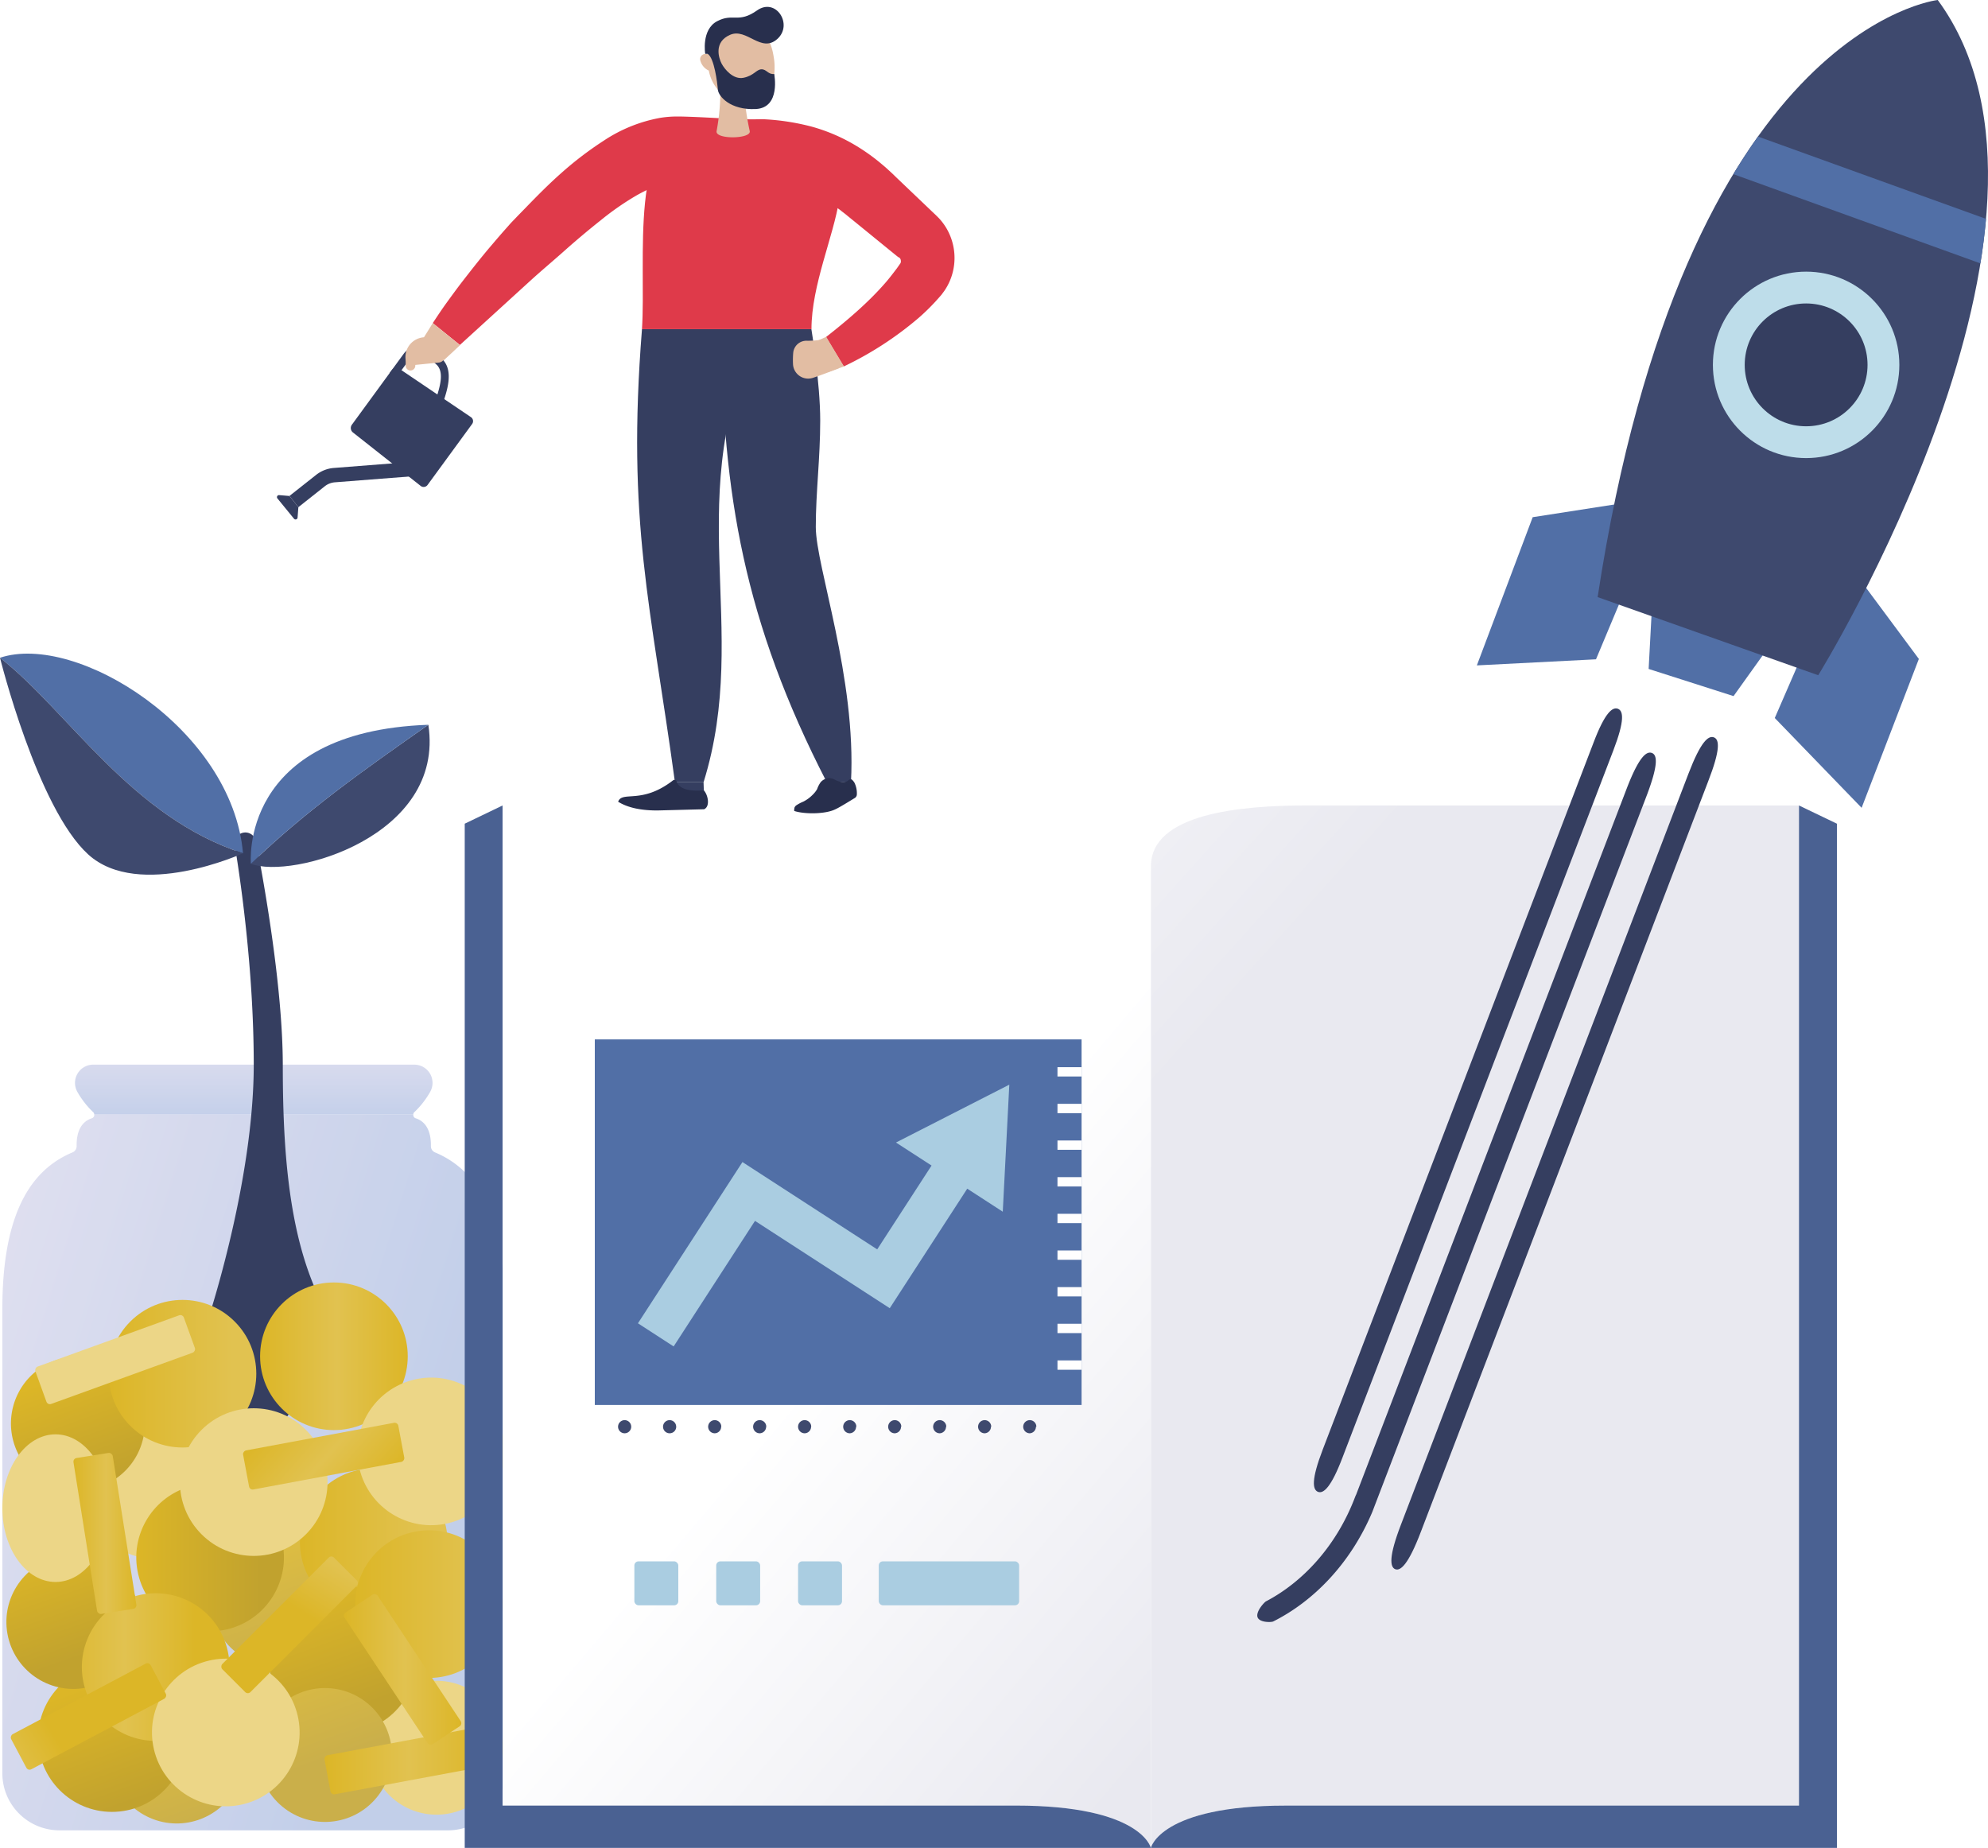 <svg id="MVP_Development" data-name="MVP Development" xmlns="http://www.w3.org/2000/svg" xmlns:xlink="http://www.w3.org/1999/xlink" viewBox="0 0 705.02 655.36"><defs><style>.cls-1{mask:url(#mask);}.cls-2,.cls-4{mix-blend-mode:multiply;}.cls-2{fill:url(#linear-gradient);}.cls-3{mask:url(#mask-2);}.cls-4{fill:url(#linear-gradient-2);}.cls-5{opacity:0.68;}.cls-6{fill:url(#linear-gradient-3);}.cls-7{fill:url(#linear-gradient-4);}.cls-8{fill:#353e60;}.cls-9{fill:url(#linear-gradient-5);}.cls-10{fill:url(#linear-gradient-6);}.cls-11{fill:#ecd687;}.cls-12{fill:url(#linear-gradient-7);}.cls-13{fill:url(#linear-gradient-8);}.cls-14{fill:url(#linear-gradient-9);}.cls-15{fill:url(#linear-gradient-10);}.cls-16{fill:url(#linear-gradient-11);}.cls-17{fill:url(#linear-gradient-12);}.cls-18{fill:url(#linear-gradient-13);}.cls-19{fill:url(#linear-gradient-14);}.cls-20{fill:url(#linear-gradient-15);}.cls-21{fill:#516fa6;}.cls-22{fill:#3e496e;}.cls-23{fill:url(#linear-gradient-16);}.cls-24{fill:url(#linear-gradient-17);}.cls-25{fill:url(#linear-gradient-18);}.cls-26{fill:url(#linear-gradient-19);}.cls-27{fill:url(#linear-gradient-20);}.cls-28{fill:url(#linear-gradient-21);}.cls-29{fill:url(#linear-gradient-22);}.cls-30{fill:url(#linear-gradient-23);}.cls-31{mask:url(#mask-3);}.cls-32{fill:url(#linear-gradient-24);}.cls-33{mask:url(#mask-4);}.cls-34{fill:url(#linear-gradient-25);}.cls-35{fill:url(#linear-gradient-26);}.cls-36{fill:#4a6192;}.cls-37{fill:url(#linear-gradient-27);}.cls-38{fill:#aacde1;}.cls-39{fill:#fff;}.cls-40{fill:#282f4d;}.cls-41{fill:#df3a4a;}.cls-42{fill:#e2bda3;}.cls-43{fill:#beddea;}.cls-44{filter:url(#luminosity-noclip-4);}.cls-45{filter:url(#luminosity-noclip-3);}.cls-46{filter:url(#luminosity-noclip-2);}.cls-47{filter:url(#luminosity-noclip);}</style><filter id="luminosity-noclip" x="2210.78" y="-9712" width="126.81" height="32766" filterUnits="userSpaceOnUse" color-interpolation-filters="sRGB"><feFlood flood-color="#fff" result="bg"/><feBlend in="SourceGraphic" in2="bg"/></filter><mask id="mask" x="2210.78" y="-9712" width="126.81" height="32766" maskUnits="userSpaceOnUse"><g class="cls-47"/></mask><linearGradient id="linear-gradient" x1="2274.18" y1="1615.72" x2="2274.18" y2="1569.35" gradientUnits="userSpaceOnUse"><stop offset="0"/><stop offset="0.46" stop-color="#fff"/><stop offset="1"/></linearGradient><filter id="luminosity-noclip-2" x="2185.02" y="-9712" width="178.33" height="32766" filterUnits="userSpaceOnUse" color-interpolation-filters="sRGB"><feFlood flood-color="#fff" result="bg"/><feBlend in="SourceGraphic" in2="bg"/></filter><mask id="mask-2" x="2185.02" y="-9712" width="178.33" height="32766" maskUnits="userSpaceOnUse"><g class="cls-46"/></mask><linearGradient id="linear-gradient-2" x1="2237.04" y1="1740.35" x2="2350.48" y2="1740.35" xlink:href="#linear-gradient"/><linearGradient id="linear-gradient-3" x1="2274.18" y1="1615.72" x2="2274.18" y2="1569.35" gradientUnits="userSpaceOnUse"><stop offset="0" stop-color="#a6b8df"/><stop offset="1" stop-color="#efe2ef"/></linearGradient><linearGradient id="linear-gradient-4" x1="2332.06" y1="1760.6" x2="2040.36" y2="1670.55" xlink:href="#linear-gradient-3"/><linearGradient id="linear-gradient-5" x1="2427.44" y1="1700.17" x2="2474.92" y2="1700.17" gradientTransform="matrix(0.34, 0.94, -0.94, 0.34, 3058.81, -1094.93)" gradientUnits="userSpaceOnUse"><stop offset="0" stop-color="#ddbd42"/><stop offset="0.84" stop-color="#caaf4a"/></linearGradient><linearGradient id="linear-gradient-6" x1="2467.93" y1="1752.49" x2="2515.41" y2="1752.49" gradientTransform="matrix(-0.73, 0.69, -0.69, -0.73, 5261.29, 1401.13)" xlink:href="#linear-gradient-5"/><linearGradient id="linear-gradient-7" x1="2290.51" y1="1765.18" x2="2342.86" y2="1765.18" gradientTransform="translate(312.67 -348.3) rotate(9.22)" gradientUnits="userSpaceOnUse"><stop offset="0" stop-color="#dcb627"/><stop offset="0.84" stop-color="#e1c250"/></linearGradient><linearGradient id="linear-gradient-8" x1="2232.58" y1="1770.37" x2="2284.93" y2="1770.37" gradientTransform="translate(467.17 -471.6) rotate(13.28)" gradientUnits="userSpaceOnUse"><stop offset="0" stop-color="#dcb627"/><stop offset="0.84" stop-color="#c1a22e"/></linearGradient><linearGradient id="linear-gradient-9" x1="2451.47" y1="1771.94" x2="2503.82" y2="1771.94" gradientTransform="matrix(0.34, 0.94, -0.94, 0.34, 874.62, -2313.06)" xlink:href="#linear-gradient-8"/><linearGradient id="linear-gradient-10" x1="2452.84" y1="1685.53" x2="2505.19" y2="1685.53" gradientTransform="translate(4445.64 -292.7) rotate(101.33)" xlink:href="#linear-gradient-8"/><linearGradient id="linear-gradient-11" x1="2344.79" y1="1745.78" x2="2392.27" y2="1745.78" gradientTransform="matrix(0.34, 0.94, -0.94, 0.34, 3058.81, -1094.93)" xlink:href="#linear-gradient-8"/><linearGradient id="linear-gradient-12" x1="2484.99" y1="1702.84" x2="2532.47" y2="1702.84" gradientTransform="matrix(-0.47, 0.88, -0.88, -0.47, 4976.47, 416.76)" xlink:href="#linear-gradient-5"/><linearGradient id="linear-gradient-13" x1="2410.4" y1="1770.84" x2="2457.88" y2="1770.84" gradientTransform="matrix(0.21, 0.98, -0.98, 0.21, 3417.67, -964.25)" xlink:href="#linear-gradient-8"/><linearGradient id="linear-gradient-14" x1="2222.75" y1="1705.31" x2="2275.1" y2="1705.31" gradientTransform="translate(1864.53 -1090.75) rotate(45)" xlink:href="#linear-gradient-7"/><linearGradient id="linear-gradient-15" x1="2310.14" y1="1787.14" x2="2362.49" y2="1787.14" gradientTransform="translate(316.44 -351.16) rotate(9.22)" xlink:href="#linear-gradient-7"/><linearGradient id="linear-gradient-16" x1="2213.22" y1="1809.35" x2="2265.57" y2="1809.35" gradientTransform="matrix(0.38, 0.92, -0.92, 0.38, 3054.04, -952)" gradientUnits="userSpaceOnUse"><stop offset="0" stop-color="#dcb627"/><stop offset="0.52" stop-color="#e1c250"/><stop offset="1" stop-color="#dcb627"/></linearGradient><linearGradient id="linear-gradient-17" x1="92.25" y1="481" x2="144.6" y2="481" gradientTransform="matrix(1, 0, 0, 1, 0, 0)" xlink:href="#linear-gradient-16"/><linearGradient id="linear-gradient-18" x1="2290.12" y1="1789.14" x2="2303.29" y2="1768.25" gradientTransform="translate(-599.02 2142.66) rotate(-45)" xlink:href="#linear-gradient-7"/><linearGradient id="linear-gradient-19" x1="2210.23" y1="1761.95" x2="2232.56" y2="1761.95" gradientTransform="translate(303.71 -326.48) rotate(9.02)" xlink:href="#linear-gradient-16"/><linearGradient id="linear-gradient-20" x1="2299.45" y1="1842.76" x2="2356.64" y2="1842.76" gradientTransform="translate(90.04 3793.89) rotate(-79.45)" xlink:href="#linear-gradient-16"/><linearGradient id="linear-gradient-21" x1="2306.12" y1="1810.33" x2="2347.77" y2="1810.33" gradientTransform="translate(3267.52 4604.48) rotate(-146.49)" xlink:href="#linear-gradient-16"/><linearGradient id="linear-gradient-22" x1="2400.83" y1="1720.67" x2="2445.48" y2="1720.67" gradientTransform="translate(5267.62 1588.07) rotate(141.79)" xlink:href="#linear-gradient-16"/><linearGradient id="linear-gradient-23" x1="2203.56" y1="1834.28" x2="2181.58" y2="1848.19" gradientTransform="translate(4867.51 726.32) rotate(117.95)" xlink:href="#linear-gradient-7"/><filter id="luminosity-noclip-3" x="2210.78" y="1595.7" width="126.81" height="17.73" filterUnits="userSpaceOnUse" color-interpolation-filters="sRGB"><feFlood flood-color="#fff" result="bg"/><feBlend in="SourceGraphic" in2="bg"/></filter><mask id="mask-3" x="26.58" y="377.58" width="126.81" height="17.73" maskUnits="userSpaceOnUse"><g class="cls-45"><g transform="translate(-2184.19 -1218.13)"><g class="cls-1"><path class="cls-2" d="M2331.11,1612.57a30.89,30.89,0,0,0,5.62-7.19,6.47,6.47,0,0,0-5.61-9.68H2217.24a6.47,6.47,0,0,0-5.6,9.68,30.89,30.89,0,0,0,5.62,7.19,1.26,1.26,0,0,1,.36.86h113.13A1.17,1.17,0,0,1,2331.11,1612.57Z"/></g></g></g></mask><linearGradient id="linear-gradient-24" x1="2274.18" y1="1615.72" x2="2274.18" y2="1569.35" gradientUnits="userSpaceOnUse"><stop offset="0" stop-color="#fff"/><stop offset="0.46" stop-color="#fff"/><stop offset="1" stop-color="#fff"/></linearGradient><filter id="luminosity-noclip-4" x="2185.02" y="1613.43" width="178.33" height="253.83" filterUnits="userSpaceOnUse" color-interpolation-filters="sRGB"><feFlood flood-color="#fff" result="bg"/><feBlend in="SourceGraphic" in2="bg"/></filter><mask id="mask-4" x="0.82" y="395.31" width="178.33" height="253.83" maskUnits="userSpaceOnUse"><g class="cls-44"><g transform="translate(-2184.19 -1218.13)"><g class="cls-3"><path class="cls-4" d="M2338.5,1626.84a2.39,2.39,0,0,1-1.5-2.24c.09-5.08-1.63-8.68-5.4-9.88a1.25,1.25,0,0,1-.85-1.29H2217.62a1.26,1.26,0,0,1-.85,1.29c-3.77,1.2-5.5,4.8-5.4,9.88a2.4,2.4,0,0,1-1.51,2.24c-16.76,7-24.84,25.09-24.84,55.61V1847a20.25,20.25,0,0,0,20.25,20.25h137.82a20.26,20.26,0,0,0,20.26-20.25V1682.45C2363.35,1651.93,2355.27,1633.87,2338.5,1626.84Z"/></g></g></g></mask><linearGradient id="linear-gradient-25" x1="2237.04" y1="1740.35" x2="2350.48" y2="1740.35" xlink:href="#linear-gradient-24"/><linearGradient id="linear-gradient-26" x1="2619.74" y1="1809.24" x2="2481.78" y2="1692.27" gradientUnits="userSpaceOnUse"><stop offset="0" stop-color="#e9e9f0"/><stop offset="1" stop-color="#fff"/></linearGradient><linearGradient id="linear-gradient-27" x1="2603.9" y1="1595.69" x2="2441.79" y2="1449.93" xlink:href="#linear-gradient-26"/></defs><g class="cls-5"><path class="cls-6" d="M2331.11,1612.57a30.89,30.89,0,0,0,5.62-7.19,6.47,6.47,0,0,0-5.61-9.68H2217.24a6.47,6.47,0,0,0-5.6,9.68,30.89,30.89,0,0,0,5.62,7.19,1.26,1.26,0,0,1,.36.86h113.13A1.17,1.17,0,0,1,2331.11,1612.57Z" transform="translate(-2184.19 -1218.13)"/><path class="cls-7" d="M2338.5,1626.84a2.39,2.39,0,0,1-1.5-2.24c.09-5.08-1.63-8.68-5.4-9.88a1.25,1.25,0,0,1-.85-1.29H2217.62a1.26,1.26,0,0,1-.85,1.29c-3.77,1.2-5.5,4.8-5.4,9.88a2.4,2.4,0,0,1-1.51,2.24c-16.76,7-24.84,25.09-24.84,55.61V1847a20.25,20.25,0,0,0,20.25,20.25h137.82a20.26,20.26,0,0,0,20.26-20.25V1682.45C2363.35,1651.93,2355.27,1633.87,2338.5,1626.84Z" transform="translate(-2184.19 -1218.13)"/></g><path class="cls-8" d="M2258.09,1685.66s16.09-48.53,16.09-90c0-34.58-5.08-67.88-6.76-77.94a3.82,3.82,0,0,1,7.51-1.37c2.52,12.9,9.55,51.27,9.55,79.66,0,34.64,2.74,70.37,19.79,94-5.5,14.29-25.29,40.13-25.29,40.13l-25.84-17.6Z" transform="translate(-2184.19 -1218.13)"/><path class="cls-9" d="M2290.58,1807.8a23.74,23.74,0,1,0-30.35-14.36A23.73,23.73,0,0,0,2290.58,1807.8Z" transform="translate(-2184.19 -1218.13)"/><circle class="cls-10" cx="2246.94" cy="1841.19" r="23.74" transform="translate(-2527.75 1937.61) rotate(-66.24)"/><path class="cls-11" d="M2347,1860.31a23.74,23.74,0,1,0-30.35-14.37A23.74,23.74,0,0,0,2347,1860.31Z" transform="translate(-2184.19 -1218.13)"/><circle class="cls-11" cx="2239.68" cy="1744.87" r="26.18" transform="translate(-2762.02 876.62) rotate(-45)"/><circle class="cls-12" cx="2316.68" cy="1765.18" r="26.18" transform="translate(-2437.03 -824.24) rotate(-9.22)"/><circle class="cls-13" cx="2258.76" cy="1770.37" r="26.18" transform="translate(-2530.52 -651.81) rotate(-13.28)"/><circle class="cls-14" cx="39.71" cy="616.4" r="26.18"/><circle class="cls-15" cx="2305.74" cy="1806.74" r="26.17" transform="translate(-2785.39 227.36) rotate(-31)"/><path class="cls-16" d="M2219.81,1745.32a23.74,23.74,0,1,0-30.35-14.36A23.73,23.73,0,0,0,2219.81,1745.32Z" transform="translate(-2184.19 -1218.13)"/><circle class="cls-17" cx="2299.44" cy="1840.54" r="23.74" transform="translate(-2795.3 1073.77) rotate(-47.49)"/><circle class="cls-18" cx="2210.31" cy="1793.18" r="23.74" transform="translate(-2393.45 -923.83) rotate(-7.27)"/><circle class="cls-19" cx="2248.92" cy="1705.31" r="26.17" transform="translate(-2731.34 871.57) rotate(-45)"/><circle class="cls-20" cx="2336.31" cy="1787.14" r="26.18" transform="translate(-2440.3 -820.82) rotate(-9.22)"/><path class="cls-21" d="M2270.37,1520.74c-3.83-44-59-78.41-86.18-69.34C2208.64,1470.64,2230.69,1507.91,2270.37,1520.74Z" transform="translate(-2184.19 -1218.13)"/><path class="cls-22" d="M2184.19,1451.4s13.23,53.31,31.27,69.74,54.91-.4,54.91-.4C2230.69,1507.91,2208.64,1470.64,2184.19,1451.4Z" transform="translate(-2184.19 -1218.13)"/><path class="cls-22" d="M2336.1,1475.17c-22.85,16-43.55,30.57-62.93,49.3C2287.6,1530.08,2342.11,1514.85,2336.1,1475.17Z" transform="translate(-2184.19 -1218.13)"/><path class="cls-21" d="M2273.17,1524.47c19.38-18.73,40.08-33.27,62.93-49.3C2268.76,1477.57,2273.17,1524.47,2273.17,1524.47Z" transform="translate(-2184.19 -1218.13)"/><circle class="cls-23" cx="2239.4" cy="1809.35" r="26.18" transform="translate(-2473.39 1967.75) rotate(-67.5)"/><circle class="cls-11" cx="2264.33" cy="1832.43" r="26.18" transform="translate(-2544.63 -648.87) rotate(-13.28)"/><circle class="cls-24" cx="118.42" cy="481" r="26.18"/><circle class="cls-11" cx="2337.17" cy="1732.75" r="26.17" transform="translate(-2519.78 -634.81) rotate(-13.28)"/><ellipse class="cls-11" cx="19.69" cy="534.86" rx="18.86" ry="26.18"/><circle class="cls-11" cx="2274.18" cy="1743.75" r="26.18" transform="translate(-2751.12 900.69) rotate(-45)"/><rect class="cls-25" x="2279.76" y="1766.39" width="14.1" height="55.99" rx="1.31" transform="translate(-245.5 -2309.6) rotate(45)"/><rect class="cls-26" x="2214.35" y="1733.96" width="14.1" height="55.99" rx="1.31" transform="translate(-2432.96 -848.07) rotate(-9.02)"/><rect class="cls-11" x="2218.2" y="1672.39" width="14.1" height="55.99" rx="1.31" transform="translate(881.79 -2189.11) rotate(70.09)"/><rect class="cls-27" x="2320.99" y="1814.76" width="14.1" height="55.99" rx="1.31" transform="translate(1529.02 -2001.56) rotate(79.45)"/><rect class="cls-28" x="2319.89" y="1782.33" width="14.1" height="55.99" rx="1.31" transform="translate(3082.4 816.81) rotate(146.49)"/><rect class="cls-29" x="2292.15" y="1706.66" width="14.1" height="55.99" rx="1.31" transform="translate(-1168.67 3094.8) rotate(-100.57)"/><rect class="cls-30" x="2208.3" y="1798.82" width="14.1" height="55.99" rx="1.31" transform="translate(-544.01 3421.91) rotate(-117.95)"/><g class="cls-5"><g class="cls-31"><path class="cls-32" d="M2331.11,1612.57a30.89,30.89,0,0,0,5.62-7.19,6.47,6.47,0,0,0-5.61-9.68H2217.24a6.47,6.47,0,0,0-5.6,9.68,30.89,30.89,0,0,0,5.62,7.19,1.26,1.26,0,0,1,.36.86h113.13A1.17,1.17,0,0,1,2331.11,1612.57Z" transform="translate(-2184.19 -1218.13)"/></g><g class="cls-33"><path class="cls-34" d="M2338.5,1626.84a2.39,2.39,0,0,1-1.5-2.24c.09-5.08-1.63-8.68-5.4-9.88a1.25,1.25,0,0,1-.85-1.29H2217.62a1.26,1.26,0,0,1-.85,1.29c-3.77,1.2-5.5,4.8-5.4,9.88a2.4,2.4,0,0,1-1.51,2.24c-16.76,7-24.84,25.09-24.84,55.61V1847a20.25,20.25,0,0,0,20.25,20.25h137.82a20.26,20.26,0,0,0,20.26-20.25V1682.45C2363.35,1651.93,2355.27,1633.87,2338.5,1626.84Z" transform="translate(-2184.19 -1218.13)"/></g></g><path class="cls-35" d="M2592.33,1525.38v348.1s-3.3-15-47.85-15h-182V1503.79H2537C2560.43,1503.79,2592.33,1506.61,2592.33,1525.38Z" transform="translate(-2184.19 -1218.13)"/><path class="cls-36" d="M2592.33,1873.48H2349V1510.25l13.42-6.46v354.68h182C2589,1858.47,2592.33,1873.48,2592.33,1873.48Z" transform="translate(-2184.19 -1218.13)"/><path class="cls-37" d="M2822.21,1503.79v354.68h-182c-44.55,0-47.85,15-47.85,15v-348.1c0-18.77,31.9-21.59,55.36-21.59Z" transform="translate(-2184.19 -1218.13)"/><path class="cls-36" d="M2835.63,1510.25v363.23h-243.3s3.3-15,47.85-15h182V1503.79Z" transform="translate(-2184.19 -1218.13)"/><rect class="cls-38" x="224.97" y="553.73" width="15.58" height="15.58" rx="1.45"/><rect class="cls-38" x="254" y="553.73" width="15.58" height="15.58" rx="1.45"/><rect class="cls-38" x="283.03" y="553.73" width="15.58" height="15.58" rx="1.45"/><rect class="cls-38" x="311.64" y="553.73" width="49.78" height="15.58" rx="1.45"/><polygon class="cls-21" points="210.94 368.62 210.94 473.78 210.94 484.07 210.94 498.27 383.57 498.27 383.57 368.62 210.94 368.62"/><path class="cls-22" d="M2405.72,1726.44a2.33,2.33,0,1,1,2.32-2.33A2.33,2.33,0,0,1,2405.72,1726.44Zm18.27-2.33a2.33,2.33,0,1,0-2.32,2.33A2.32,2.32,0,0,0,2424,1724.11Zm16,0a2.33,2.33,0,1,0-2.33,2.33A2.32,2.32,0,0,0,2439.94,1724.11Zm15.95,0a2.33,2.33,0,1,0-2.33,2.33A2.33,2.33,0,0,0,2455.89,1724.11Zm15.94,0a2.33,2.33,0,1,0-2.32,2.33A2.32,2.32,0,0,0,2471.83,1724.11Zm16,0a2.33,2.33,0,1,0-2.33,2.33A2.32,2.32,0,0,0,2487.78,1724.11Zm15.95,0a2.33,2.33,0,1,0-2.33,2.33A2.32,2.32,0,0,0,2503.73,1724.11Zm15.95,0a2.33,2.33,0,1,0-2.33,2.33A2.33,2.33,0,0,0,2519.68,1724.11Zm15.94,0a2.33,2.33,0,1,0-2.32,2.33A2.32,2.32,0,0,0,2535.62,1724.11Zm16,0a2.33,2.33,0,1,0-2.33,2.33A2.32,2.32,0,0,0,2551.57,1724.11Z" transform="translate(-2184.19 -1218.13)"/><path class="cls-39" d="M2567.76,1596.6v3.3h-8.55v-3.3Zm-8.55,13v3.31h8.55v-3.31Zm0,13v3.3h8.55v-3.3Zm0,13v3.31h8.55v-3.31Zm0,13v3.31h8.55v-3.31Zm0,13v3.31h8.55v-3.31Zm0,13v3.3h8.55v-3.3Zm0,13v3.31h8.55v-3.31Zm0,13v3.31h8.55v-3.31Z" transform="translate(-2184.19 -1218.13)"/><polygon class="cls-38" points="357.94 384.67 317.75 405.19 330.36 413.36 311.09 443.09 263.3 412.12 226.24 469.3 238.9 477.51 267.75 432.98 315.54 463.95 343.02 421.56 355.62 429.73 357.94 384.67"/><path class="cls-8" d="M2439.94,1334.87h32s3.13,19,3.13,32.41-1.57,25.38-1.57,37.74c0,14,14.44,53.45,12.48,90.53h-8.58C2448.14,1438.76,2440.39,1393.14,2439.94,1334.87Z" transform="translate(-2184.19 -1218.13)"/><path class="cls-8" d="M2411.86,1334.87c-5.46,68.82,3.11,97.54,11.69,160.68h10.15c17.18-55.12-9-102.22,20.29-160.68Z" transform="translate(-2184.19 -1218.13)"/><path class="cls-8" d="M2433.7,1495.55l.09,2.86c-3.53,3.68-7.16,3.16-10.86,0l.62-2.86Z" transform="translate(-2184.19 -1218.13)"/><path class="cls-40" d="M2465.93,1505.76c-.22-.07,0-1,0-1.17a1.88,1.88,0,0,1,.61-.82,13.93,13.93,0,0,1,2.48-1.32,12.29,12.29,0,0,0,3.36-2.45,9.34,9.34,0,0,0,1.59-2,9.56,9.56,0,0,1,1.27-2.48,4.23,4.23,0,0,1,3.08-1.44,5.07,5.07,0,0,1,2.11.65,7.71,7.71,0,0,0,2,.7,3.6,3.6,0,0,0,2.07-.18c.4-.19.92-.82,1.42-.78s1.1.94,1.29,1.24a8.58,8.58,0,0,1,.85,4.18,1.54,1.54,0,0,1-.81,1.3c-1.67,1-5.32,3.3-6.91,4C2476.77,1506.91,2469.45,1506.9,2465.93,1505.76Z" transform="translate(-2184.19 -1218.13)"/><path class="cls-40" d="M2403.4,1502.46c1.46-4,8.33,1.09,19.5-7.6a.78.78,0,0,1,1.18.3c1,2.95,4.72,3.65,9.71,3.25,1.52,1.67,2.31,5.73.1,6.72l-16.57.43C2411.81,1505.57,2407,1504.69,2403.4,1502.46Z" transform="translate(-2184.19 -1218.13)"/><path class="cls-41" d="M2411.86,1334.87c1.56-24.19-4.81-71.4,18.34-71.4l26.77,2.58c46.32,0,15,37.61,15,68.82Z" transform="translate(-2184.19 -1218.13)"/><path class="cls-41" d="M2337.67,1332.71c1.69-2.57,3.3-5,5-7.34s3.42-4.7,5.18-7c3.55-4.57,7.1-9.13,10.9-13.55,1.89-2.23,3.78-4.42,5.81-6.68,1-1.19,2.11-2.23,3-3.21l3-3.07c4-4.13,8.19-8.39,12.74-12.41a123.27,123.27,0,0,1,15-11.43,53.3,53.3,0,0,1,20-8.09,37.46,37.46,0,0,1,6.36-.48c1.54,0,3,.06,4.53.11,3,.11,5.92.26,8.74.41,5.63.31,10.78.59,16,.44h.5l.47,0a82.9,82.9,0,0,1,17.11,2.62,63,63,0,0,1,16.61,7.29,70.69,70.69,0,0,1,7.23,5.15c1.1.93,2.24,1.84,3.27,2.81l1.57,1.44L2502,1281l10.63,10.14,2.66,2.54.67.63.6.59.69.7a21.14,21.14,0,0,1,2.39,3.16,20.75,20.75,0,0,1,2.64,15,20.52,20.52,0,0,1-2.88,7.06c-.33.54-.72,1-1.09,1.53l-.29.38-.18.2-.35.4L2516,1325a75.26,75.26,0,0,1-6,5.85,120.54,120.54,0,0,1-26.57,17.24l-6.3-10.43c7.65-6,14.95-12.24,20.95-19.12,1.5-1.71,2.85-3.5,4.18-5.25l.94-1.34.23-.33.12-.17c0-.13.08-.19.09-.26a1.86,1.86,0,0,0,0-.77,1.32,1.32,0,0,0-.64-1,2,2,0,0,0-.22-.09c-.19-.12-.91-.71-.91-.71l-2.89-2.35-11.56-9.42-2.71-2.2c-.82-.71-1.68-1.3-2.51-2a48.41,48.41,0,0,0-5.18-3.3,42,42,0,0,0-11.06-4.19,60.39,60.39,0,0,0-12.42-1.62h.87a176.78,176.78,0,0,1-18.07-.27c-2.87-.19-5.64-.38-8.35-.51-1.35-.07-2.71-.12-4-.16a14.72,14.72,0,0,0-2.29.17c-3.35.47-7.58,2.3-11.8,4.68a99.15,99.15,0,0,0-12.63,8.77c-4.18,3.32-8.37,6.82-12.58,10.56-4.38,3.91-8.34,7.19-12.52,11l-24.88,22.69Z" transform="translate(-2184.19 -1218.13)"/><path class="cls-42" d="M2434.29,1237.28l.88,0c.59-8.07,6.22-12.1,13.55-10.54,8.33,1.77,9.42,8.57,10,12.54.7,5-.54,15.11-7,15.88a14.87,14.87,0,0,1-16.17-12,5.42,5.42,0,0,1-3-3.57A1.82,1.82,0,0,1,2434.29,1237.28Z" transform="translate(-2184.19 -1218.13)"/><path class="cls-42" d="M2447.94,1248.84a97.29,97.29,0,0,0,2.14,15.81c.51,2.8-12.29,3-11.76,0a79.57,79.57,0,0,0,1.31-17Z" transform="translate(-2184.19 -1218.13)"/><path class="cls-40" d="M2458.75,1244.37s2.44,12-6.56,12.43-13.25-4.52-13.43-6.93-1.26-11.19-3.59-12.63l-.88,0s-1.47-8.59,4.23-11.59,7.47.89,14.16-3.83,12.91,5.05,7.15,10.16-10.8-4.07-16.72-1.5-4,8.33-3,10.23,4.08,5.77,7.78,5,4.51-2.94,6.33-3S2456.61,1244.64,2458.75,1244.37Z" transform="translate(-2184.19 -1218.13)"/><path class="cls-42" d="M2477.19,1337.59l6.28,10.5-4.93,1.77a5.91,5.91,0,0,1-4-11.09Z" transform="translate(-2184.19 -1218.13)"/><path class="cls-42" d="M2475.77,1338.57a30.19,30.19,0,0,1-5.5.4,4.7,4.7,0,0,0-4.77,4.24,29.45,29.45,0,0,0-.08,4,5.38,5.38,0,0,0,7,4.94c3-1,6-2.14,9.22-3.41Z" transform="translate(-2184.19 -1218.13)"/><polygon class="cls-42" points="153.48 114.58 149.16 121.54 157.47 127.7 163.13 122.43 153.48 114.58"/><path class="cls-8" d="M2351.62,1368.5l-15.8,21.62a1.71,1.71,0,0,1-2.44.34l-24-18.94a2,2,0,0,1-.38-2.79l14.1-19.3a2,2,0,0,1,2.77-.48l25.34,17.12A1.71,1.71,0,0,1,2351.62,1368.5Z" transform="translate(-2184.19 -1218.13)"/><path class="cls-8" d="M2340.4,1363.64l-18.05-13.19,5-6.84a6.75,6.75,0,0,1,9.28-1.56,29.64,29.64,0,0,1,4.69,3.75c3.76,4.17,1.41,11-.3,16Zm-14.13-13.8,12.7,9.28c1.58-4.87,2.45-9,.27-11.44a27.51,27.51,0,0,0-4.22-3.33,3.93,3.93,0,0,0-5.4.91Z" transform="translate(-2184.19 -1218.13)"/><path class="cls-8" d="M2330.93,1387l-28,2.18a6.65,6.65,0,0,0-3.54,1.39L2290,1398l-3.14-4,9.42-7.44a11.57,11.57,0,0,1,6.27-2.47l28-2.18Z" transform="translate(-2184.19 -1218.13)"/><path class="cls-8" d="M2290,1398l-.28,3.72a.72.72,0,0,1-1.28.36l-5.87-7.19a.72.72,0,0,1,.61-1.17l3.69.31Z" transform="translate(-2184.19 -1218.13)"/><path class="cls-42" d="M2342,1344.15a7,7,0,1,0-14,1.22,2.49,2.49,0,0,0,2.73,2.25l9-.9A2.45,2.45,0,0,0,2342,1344.15Z" transform="translate(-2184.19 -1218.13)"/><path class="cls-42" d="M2329.76,1349.52a1.71,1.71,0,0,1-1.7-1.71v-2.44h3.41v2.44A1.71,1.71,0,0,1,2329.76,1349.52Z" transform="translate(-2184.19 -1218.13)"/><g id="rocket"><path class="cls-8" d="M2756.37,1484.19,2660.3,1735c-4,10.55-6.77,13-8.72,12.2s-2.37-4.35,1.67-14.9l96.07-250.81c4-10.55,6.69-12.75,8.64-12S2760.41,1473.63,2756.37,1484.19Z" transform="translate(-2184.19 -1218.13)"/><path class="cls-8" d="M2790,1495.16,2688,1761.59c-4.29,11.21-7.09,13.8-9,13.05s-2.31-4.53,2-15.75l102-266.43c4.3-11.21,7-13.58,9-12.83S2794.33,1484,2790,1495.16Z" transform="translate(-2184.19 -1218.13)"/><path class="cls-8" d="M2768,1500.73l-97.16,253.66h0c-7.81,18.45-21,31.71-35.11,38.78-.71.37-5,.42-5.59-1.57s2.38-5.2,3-5.55c12.91-6.75,25-19.47,31.68-37.18a5.68,5.68,0,0,1,.3-.65L2761,1498c4.29-11.21,7-13.58,9-12.84S2772.3,1489.52,2768,1500.73Z" transform="translate(-2184.19 -1218.13)"/><polygon class="cls-21" points="543.55 183.42 523.75 235.98 566 233.82 590.13 176.18 543.55 183.42"/><polygon class="cls-21" points="629.4 254.64 660.2 286.49 680.5 233.69 654 197.99 629.4 254.64"/><polygon class="cls-21" points="584.67 237.24 614.78 246.87 629.87 225.78 586.04 211.61 584.67 237.24"/><path class="cls-22" d="M2871.39,1218.13s-89.75,9.69-120.62,211.76L2829,1457.6S2928.85,1296.39,2871.39,1218.13Z" transform="translate(-2184.19 -1218.13)"/><path class="cls-21" d="M2886.52,1311.54c.85-5.28,1.52-10.55,2-15.78l-80.88-29.2q-4.38,6.14-8.74,13.33Z" transform="translate(-2184.19 -1218.13)"/><circle class="cls-43" cx="640.52" cy="129.4" r="33.06"/><circle class="cls-8" cx="640.52" cy="129.4" r="21.78"/></g></svg>